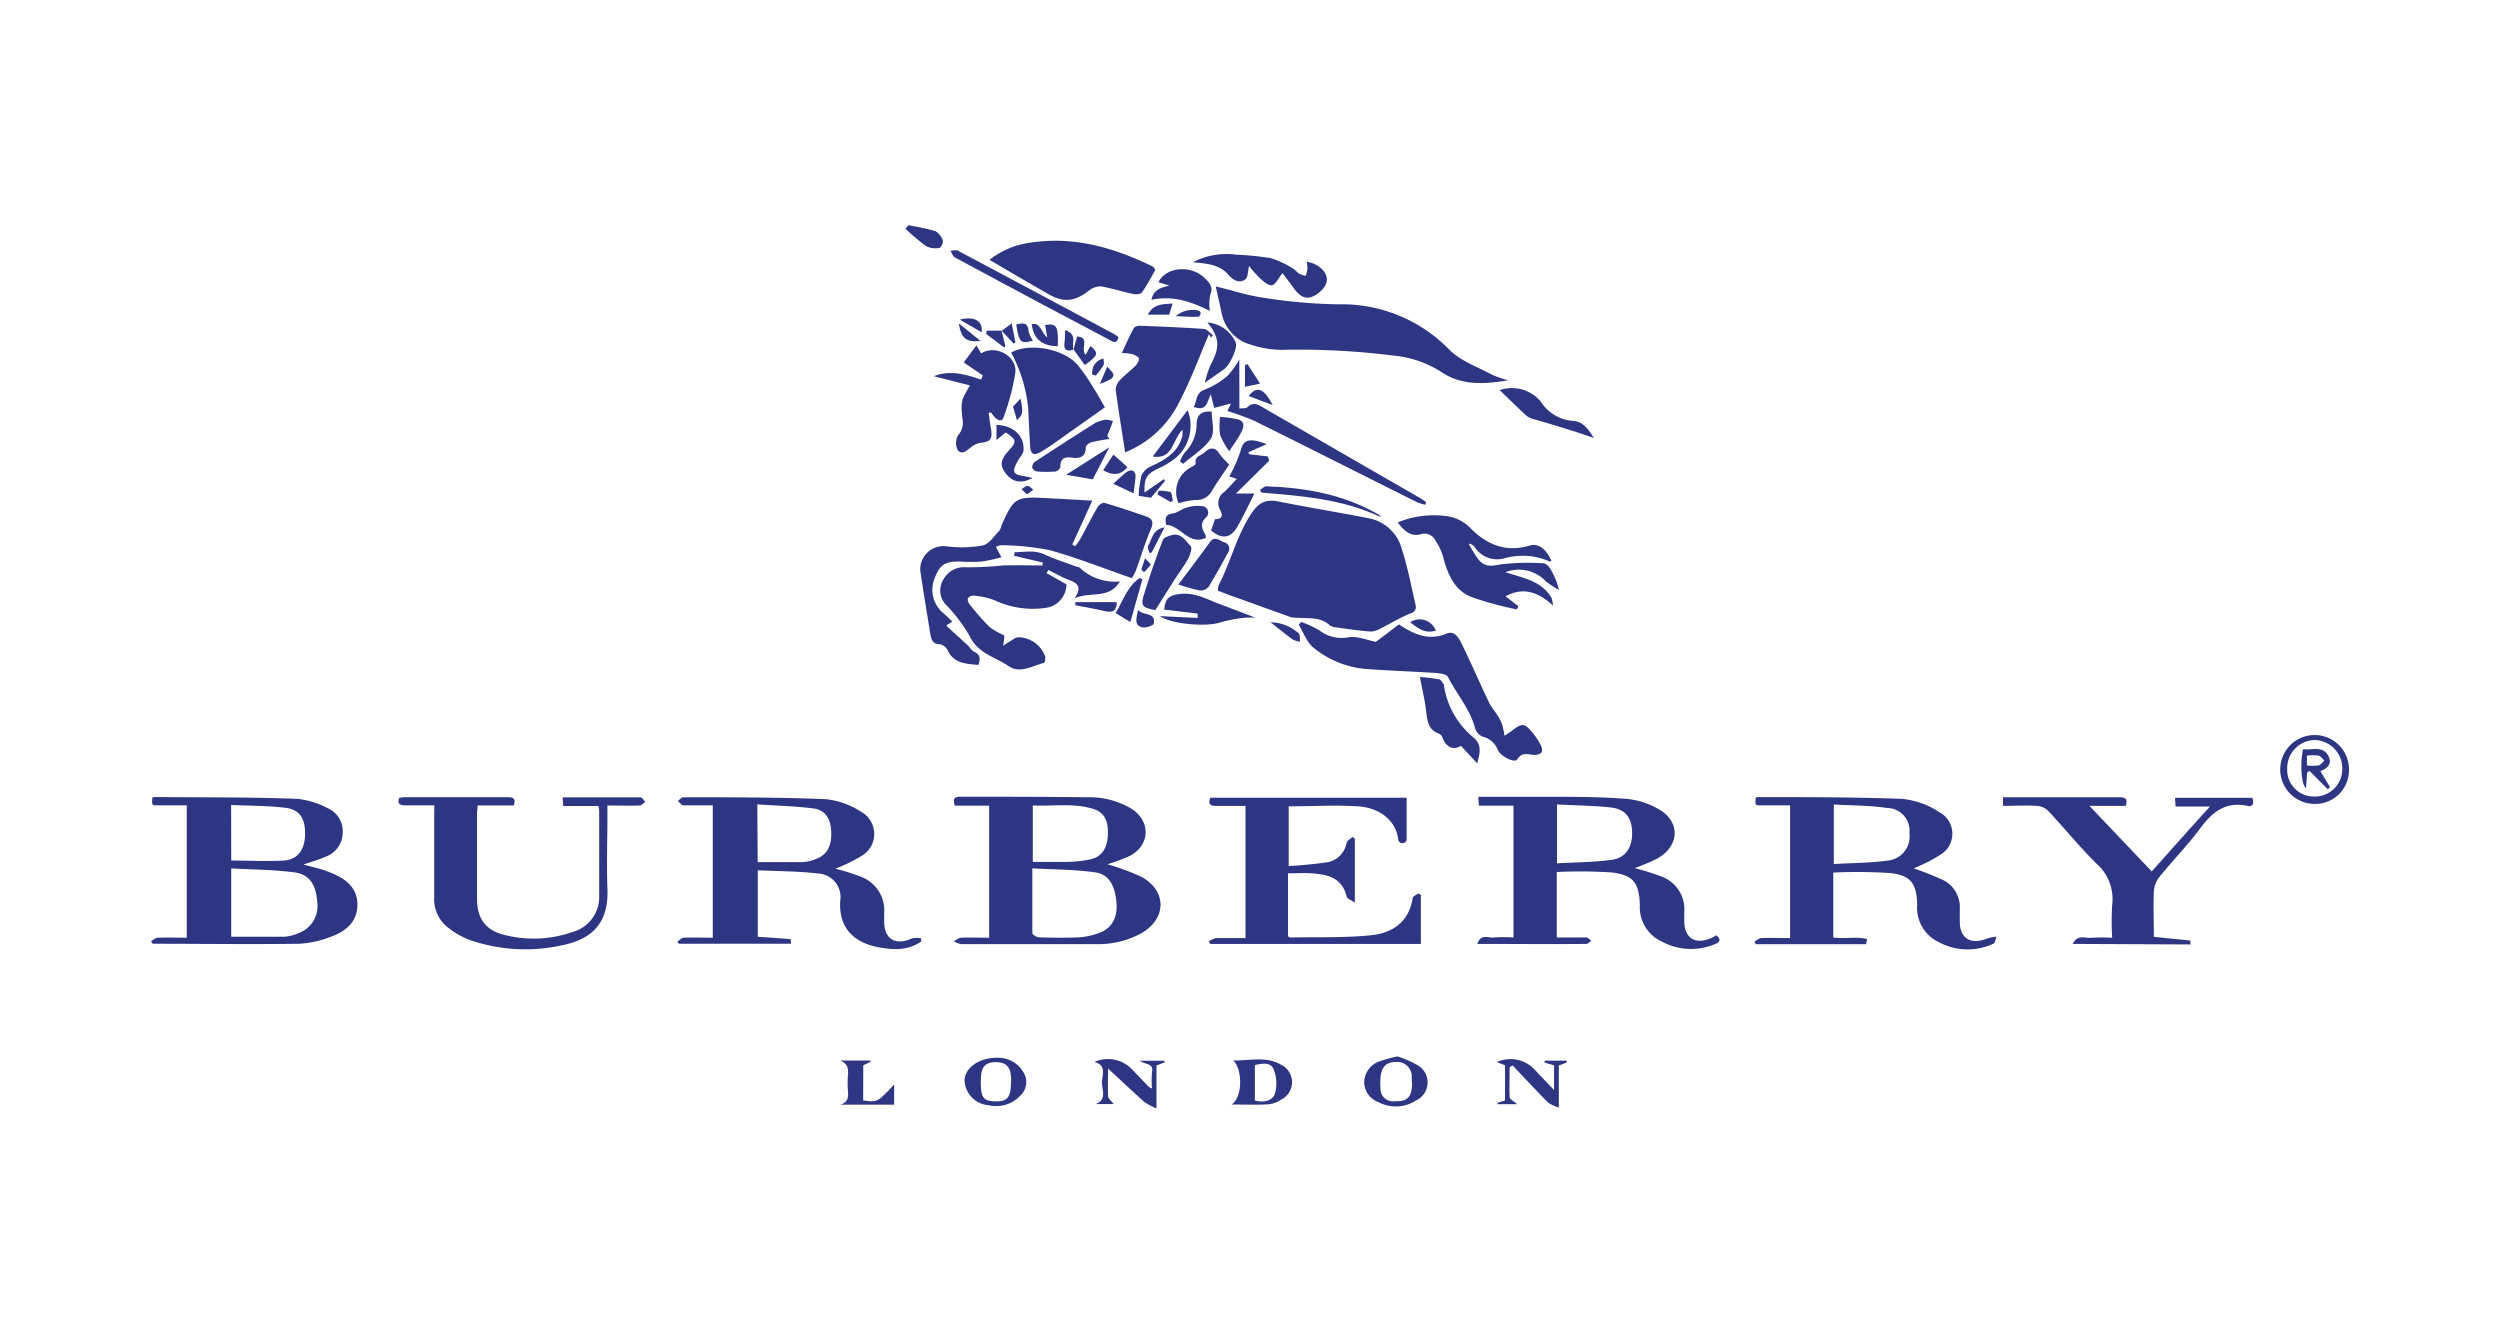 <svg xmlns="http://www.w3.org/2000/svg" viewBox="0 0 331.07 176.62"><defs><style>.cls-1{fill:none;}.cls-2{fill:#2e3583;}</style></defs><g id="Capa_2" data-name="Capa 2"><g id="Capa_1-2" data-name="Capa 1"><rect class="cls-1" width="331.07" height="176.62"></rect><path class="cls-2" d="M161.28,78.22a2.14,2.14,0,0,1,.09-.69c1.56-3,2.31-6.28,4.13-9.19,1-1.63,1.93-2.31,3.8-1.93,4,.8,8.08,1.46,12.11,2.25a5.64,5.64,0,0,1,4.26,4.15c.77,2.37,1.22,4.84,1.79,7.28.16.7-.18,1-.85,1.22-1.36.56-2.62,1.35-3.94,2a2.51,2.51,0,0,1-1.26.32c-1.48-.12-3-.34-4.43-.54a1.67,1.67,0,0,1-.88-.28c-1.23-1.15-2.76-.88-4.22-1a3.58,3.58,0,0,1-.93-.08q-3.84-1.37-7.67-2.76C162.62,78.76,162,78.49,161.28,78.22Z"></path><path class="cls-2" d="M195.64,125c.47-1.41,1.49-.75,2.18-.85a17.36,17.36,0,0,1,2.61,0V106.69h-4.58l-.09-1.17c3.16,0,6.21,0,9.26,0,3.49,0,7,0,10.46.28a10.44,10.44,0,0,1,4.09,1.31c2.94,1.6,2.93,4.81,0,6.53a25.49,25.49,0,0,1-3.1,1.32,31.25,31.25,0,0,1,3.5,1.1,4.61,4.61,0,0,1,3.07,4.8c0,.35,0,.7,0,1.06,0,2.37,1.51,3.26,3.69,2.25.17-.08.34-.19.56-.31.5.4.63.8-.05,1.11a8.13,8.13,0,0,1-7.15-.27,5,5,0,0,1-2.93-4.85c-.08-2.93-.88-4-3.8-4.32a66.33,66.33,0,0,0-7.2-.05v8.67c1.36,0,2.64,0,3.92,0,.22,0,.44.29.66.44-.23.14-.45.41-.68.41C205.36,125.05,200.62,125,195.64,125Zm10.55-18.51v7.84c2.48-.14,4.9-.14,7.27-.47,1.83-.25,2.7-1.65,2.68-3.59s-.88-3.08-2.68-3.32C211.09,106.68,208.67,106.67,206.19,106.53Z"></path><path class="cls-2" d="M122,124.67c-1.76,1.25-3.76,1.14-5.73.76-2.85-.55-5.25-2.27-5-6.14a3.12,3.12,0,0,0-2.92-3.61c-2.59-.31-5.22-.3-8-.43v8.8c1.49.11,2.92.2,4.34.32a3.31,3.31,0,0,1,.06.61H89.89l-.19-.28c.28-.18.54-.5.83-.52,1.25-.06,2.5,0,3.86,0V106.65c-1.25,0-2.56,0-3.87,0-.26,0-.51-.38-.76-.58.25-.17.49-.49.73-.49,6.28,0,12.55,0,18.82.25a10.46,10.46,0,0,1,4.69,1.65,3.36,3.36,0,0,1,.11,5.86,21.84,21.84,0,0,1-3.48,1.7,28.25,28.25,0,0,1,3.21,1,4.78,4.78,0,0,1,3.25,4.94c0,.35,0,.7,0,1.06,0,2.35,1.52,3.23,3.7,2.22a3.09,3.09,0,0,1,1.18,0Zm-21.66-10.5c2.07,0,4.06,0,6,0a5.74,5.74,0,0,0,1.92-.5c1.36-.58,1.94-1.82,1.81-3.72-.1-1.54-.82-2.69-2.28-2.88-2.46-.32-5-.37-7.5-.55Z"></path><path class="cls-2" d="M253.41,115a35.25,35.25,0,0,1,4,1.59,4,4,0,0,1,2.12,3.81q0,.83,0,1.65c0,2.07,1.25,3,3.26,2.37a5.87,5.87,0,0,1,1.6-.38c-.13.32-.17.82-.4.93a8.08,8.08,0,0,1-7.25-.21,5,5,0,0,1-2.85-4.88c-.05-2.87-.82-4-3.68-4.27a68,68,0,0,0-7.43-.06v8.59c1.47.24,3.05-.16,4.48.22l-.14.68H232.51l-.17-.34c.29-.17.59-.46.89-.47,1.24-.06,2.49,0,3.83,0V106.65c-1.3,0-2.57,0-3.85,0-.78,0-.78,0-.71-1,.07,0,.14-.09.21-.09,6.39,0,12.78,0,19.16.23a11,11,0,0,1,5,1.79,3.23,3.23,0,0,1,.11,5.6A22.16,22.16,0,0,1,253.41,115Zm-10.56-8.41v7.83c2.46-.14,4.85-.14,7.2-.46a3.2,3.2,0,0,0,2.81-3.61,3,3,0,0,0-2.93-3.35C247.62,106.66,245.27,106.67,242.85,106.54Z"></path><path class="cls-2" d="M146.64,114.45a31.32,31.32,0,0,1,4.54,1.68c3.37,1.85,3.31,5.51,0,7.44a11.88,11.88,0,0,1-6,1.46c-6,0-11.92,0-17.88,0a3,3,0,0,1-1-.38c.33-.16.65-.46,1-.47,1.2-.06,2.41,0,3.69,0V106.69h-4.55c-.27-.84-.13-1.18.72-1.18,5.61,0,11.22,0,16.83.07a10.83,10.83,0,0,1,5.85,1.52c2.57,1.66,2.49,4.81-.21,6.24A22.28,22.28,0,0,1,146.64,114.45Zm-9.93.54c0,3,0,5.81,0,8.58,0,.2.57.55.88.56,1.76.05,3.52.08,5.28,0a9.27,9.27,0,0,0,2.94-.68c1.64-.72,2.28-2.24,2-4.33s-1.06-3.39-2.9-3.61C142.29,115.15,139.56,115.14,136.71,115Zm.06-.85c1.51,0,2.95,0,4.39,0a15.75,15.75,0,0,0,3.37-.37c1.46-.37,2.15-1.57,2.19-3.38s-.55-2.84-1.95-3.27c-2.63-.81-5.33-.32-8-.46Z"></path><path class="cls-2" d="M20,124.62c.3-.15.6-.43.92-.44,1.24-.05,2.49,0,3.81,0V106.65c-1.28,0-2.56,0-3.84,0-.78,0-.78,0-.72-1a.5.5,0,0,1,.21-.1c6.35.06,12.7,0,19,.24a11,11,0,0,1,4,1.23,3.33,3.33,0,0,1,2,3.33,3.4,3.4,0,0,1-2.2,3.08c-.94.43-2,.7-3,1.06,1.17.33,2.33.55,3.42,1,2,.77,3.73,1.92,3.73,4.32s-1.69,3.62-3.72,4.32a13.25,13.25,0,0,1-4,.85c-6.46.09-12.93,0-19.39,0Zm10.62-.57c2.4,0,4.74,0,7.07,0a5.33,5.33,0,0,0,1.81-.47,3.8,3.8,0,0,0,2.5-4.19c-.14-2.16-1-3.58-2.93-3.85-2.76-.38-5.58-.37-8.45-.54Zm0-10.09c2.42,0,4.73.13,7,0,1.85-.15,2.75-1.47,2.78-3.48s-.65-3.27-2.63-3.51c-2.35-.28-4.73-.26-7.16-.37Z"></path><path class="cls-2" d="M170.57,115.65V124c.12.06.22.15.31.15,3.57-.07,7.15.06,10.69-.3,2.81-.29,5-1.72,5.51-4.91,0-.21.37-.39.6-.53s.29,0,.48.09V125H160.25l-.16-.34a3,3,0,0,1,.93-.43c1.28,0,2.57,0,3.92,0v-17.5c-1.32,0-2.61,0-3.89,0-.81,0-1.08-.27-.77-1.09h26c0,1.88,0,3.71,0,5.54a.56.56,0,0,1-1.11,0c-.28-2.4-2.3-4.21-5.37-4.4s-6,0-9.14,0v7.9a51.49,51.49,0,0,0,5.29-.52,3.17,3.17,0,0,0,2.37-2.53c.08-.32.53-.54.81-.8l.29.25v8.46c-.52-.36-1-.53-1.08-.79-.45-2-1.89-2.82-3.73-3C173.29,115.54,172,115.65,170.57,115.65Z"></path><path class="cls-2" d="M144.63,66.34,142,72.11l.37.23a7.44,7.44,0,0,0,.67-.92c.77-1.41,1.49-2.85,2.3-4.24.16-.29.67-.66.9-.59,1.88.55,3.73,1.17,5.57,1.82.78.28,1,.72.61,1.63-.77,1.79-1.33,3.68-2,5.52a7,7,0,0,1-.53,1c-3.71-1.28-7.24-2.69-10.87-3.7a34.94,34.94,0,0,0-6.42-.66,2.19,2.19,0,0,0-.72.22l.74,1.38a23.87,23.87,0,0,1-2.65.57,22.14,22.14,0,0,1-2.7,0c-2.1-.07-2.83.39-3.51,2.25a4,4,0,0,0,1.12,4.54c.42.35.8.74,1.24,1.16l-.74.45c0,.1,0,.19.09.24l2.65,2.41c.31.29.54.73.9.9.81.37.84.92.53,1.74-1.6-.17-3.25-.16-4.08-2a1.44,1.44,0,0,0-1-.74c-1,0-1.15-.68-1.27-1.39-.46-2.79-.92-5.57-1.33-8.36a3.07,3.07,0,0,1,3.39-3.23,15.65,15.65,0,0,0,4.88-.11c.82-.17,1.49-1.22,2.18-1.92.2-.2.23-.57.36-.86,1.57-3.49,1.88-3.69,5.62-3.5,2,.1,4.07.22,6.11.34C144.49,66.24,144.52,66.27,144.63,66.34Z"></path><path class="cls-2" d="M161,37.93c2.26.55,4.24,1.21,6.27,1.49a69.11,69.11,0,0,0,9.92.88A19.86,19.86,0,0,1,192,46.38c1.51,1.47,3.72,2.23,5.64,3.27a14.81,14.81,0,0,0,2.09.71c-3.27.55-6.27.71-9-1.19a14.23,14.23,0,0,0-6.28-2.09,100.2,100.2,0,0,0-14.79-.75,13.78,13.78,0,0,1-4-.68,5.4,5.4,0,0,1-3.88-4.2C161.53,40.32,161.28,39.19,161,37.93Z"></path><path class="cls-2" d="M57.52,106.65c-1.4,0-2.65,0-3.9,0-.79,0-1-.3-.75-1a6.43,6.43,0,0,1,.78-.08c4.51,0,9,0,13.52,0,.73,0,1.19.1.86,1.1H63.25c0,.47-.08.8-.08,1.14,0,3.73,0,7.45,0,11.18,0,2.66,1.14,4.25,3.72,4.84a15.56,15.56,0,0,0,8.91-.4,4.8,4.8,0,0,0,3.55-4.74c0-3.77,0-7.53,0-11.29a5.64,5.64,0,0,0-.1-.66H74.58l-.07-1.15c3.5,0,6.91,0,10.31,0,.21,0,.42.39.63.6-.24.17-.49.47-.74.48-1.36.05-2.73,0-4.27,0V108c0,3.22-.12,6.44,0,9.65.23,5.12-2.64,6.86-6.09,7.55a22.5,22.5,0,0,1-12.17-.73,10.49,10.49,0,0,1-2.83-1.62,4.73,4.73,0,0,1-1.85-4c0-3.57,0-7.13,0-10.7Z"></path><path class="cls-2" d="M274.48,125c.68-1.33,1.69-.71,2.45-.81a23,23,0,0,1,2.78,0,37.16,37.16,0,0,1,0-4.36,6.22,6.22,0,0,0-2.12-5.5c-2.22-2.21-4.2-4.65-6.34-6.94a2.36,2.36,0,0,0-1.47-.67c-1.48-.09-3,0-4.53,0v-1.14h8c2.47,0,4.94,0,7.41,0,.75,0,1.17.15.84,1.14H276.7l8.25,8.68c2.54-2.84,5-5.62,7.71-8.59H288.1l-.06-1.16h10.24c.18.66.2,1.25-.71,1.06-2.87-.59-4.61.84-6.21,3s-3.67,4.29-5.44,6.48a3.39,3.39,0,0,0-.69,1.87c-.08,2,0,4,0,6l4.84.5s0,.28,0,.51Z"></path><path class="cls-2" d="M182.2,85l3.06-2.31c2,1.35,4,2.19,6.27,1.23,1.09-.45,1.6.5,2,1.25,1.27,2.6,2.42,5.26,3.67,7.88.31.64.81,1.18,1.18,1.79a5.1,5.1,0,0,1,.54,1.1,14.2,14.2,0,0,1,.33,1.5c.5-.34.81-.55,1.11-.78,1.2-.9,1.55-.88,2.53.3A8.32,8.32,0,0,1,204,98.6c.46.93.2,1.33-.81,1.37-.78,0-1.6-.49-2.25.59-.31.53-2.18-.34-2.6-1.27a2.85,2.85,0,0,0-2-1.74,1.75,1.75,0,0,1-1-1.12c-.67-2.55-2.44-4.51-3.6-6.8-.17-.33-1-.46-1.46-.5-3.09-.2-6.19-.31-9.28-.53A12.66,12.66,0,0,1,174,85.82c-.92-.71-1.36-2-2-3.08l.3-.38a15.21,15.21,0,0,1,2.42,1.11,4.78,4.78,0,0,0,3.81.93C179.77,84.2,181.12,84.79,182.2,85Z"></path><path class="cls-2" d="M148.31,77c-1.5,2.45-3.86,1.25-6,2.24,1.11-1.67.22-2.06-.8-2.46s-1.79-.86-2.68-1.3l-.23.42,2.63,1.49a3.17,3.17,0,0,1-2.92,3.13,11.79,11.79,0,0,1-6.53-1,9.8,9.8,0,0,0-2.84-.64.88.88,0,0,0-.77.34,1,1,0,0,0,.24.82,37,37,0,0,0,2.64,3,9.28,9.28,0,0,0,1.95,1.1s0,0,0,.12c0,.42-.1.83-.15,1.25.39-.25.76-.5,1.15-.73a1.91,1.91,0,0,1,.78-.39,3.85,3.85,0,0,1,3.62,2.52c.07.27,0,.84-.17.88-1.53.4-3.17,1.44-4.63.44-1.78-1.21-4.1-1.68-5.19-4a20.85,20.85,0,0,0-3-4,2.75,2.75,0,0,1-.5-3.45,3.11,3.11,0,0,1,3.11-1.65,45.86,45.86,0,0,0,4.81-.25c1.73-.05,3.47,0,5.21,0l.07-.38-3.82-.9.08-.47c1.31,0,2.59-.33,3.93.29s2.75,1.06,4.13,1.58c.18.07.43.06.55.18A6.81,6.81,0,0,0,148.31,77Z"></path><path class="cls-2" d="M149,59.9c-.45-2.93-.9-5.62-1.25-8.32a1.93,1.93,0,0,1,.58-1.26c.64-.68,1.41-1.24,2.07-1.91.24-.25.52-.81.41-1a1.89,1.89,0,0,0-1-.54,7.21,7.21,0,0,0-1.25-.12c.56-1.18,1-2.27,1.61-3.32.1-.19.54-.3.82-.29,2.81.11,5.62.22,8.42.42.42,0,.81.54,1.21.83l-.26.31-.26-.44c-1.26,2.94-2.38,6-3.85,8.82A13.73,13.73,0,0,1,149,59.9Z"></path><path class="cls-2" d="M153,35.73c-.55,1-1.09,2-1.77,3-.17.24-.81.28-1.18.2-1.41-.29-2.79-.75-4.21-1a2.52,2.52,0,0,0-1.68.59c-1.74,1.36-3.25,1.59-5.17.51-2.61-1.48-5.2-3-7.95-4.62a11,11,0,0,1,5.45-2.28c5.78-.88,11.1.69,16.22,3.19C152.78,35.39,152.81,35.47,153,35.73Z"></path><path class="cls-2" d="M185.1,69.18a12.54,12.54,0,0,1,6.14-.87,5.42,5.42,0,0,1,3.44,1.58c2.17,2.22,4.7,3.31,7.88,2.36,1.17-.36,2.19.45,2.88,2-.06,0-.14.14-.17.13a8.88,8.88,0,0,0-6-.46,3.53,3.53,0,0,1-4-1.5,1.09,1.09,0,0,0-.77-.42,18.81,18.81,0,0,0,1.22,2c.86,1.11,1.69,1,3,.74a30.82,30.82,0,0,1,5.69-.14c.3,0,.69.39.88.7a9.64,9.64,0,0,1,1.16,2.82A13,13,0,0,1,204.73,77a4.91,4.91,0,0,0-5.38-1.22c2.48.78,4.84,1.2,6.12,3.41a4.43,4.43,0,0,1,.19,1c-2-1.83-4-2.48-6.28-1.22l1.69,1.31-.19.42A42.33,42.33,0,0,1,194.7,79c-2.14-.94-3-3-3.59-5.25a7.42,7.42,0,0,0-1-2.13,1.61,1.61,0,0,0-2-.86C186.9,71.09,185.92,70.33,185.1,69.18Z"></path><path class="cls-2" d="M146.32,53.94c-2.06,1.47-4,2.82-5.87,4.16-.86.61-1.72,1.23-2.63,1.75s-1.34.33-1.4-.78c-.1-1.64-.18-3.29-.25-4.93a19.64,19.64,0,0,0-1.85-6.63c-.12-.29-.28-.55-.42-.82,2.4-1.34,6.94-.52,8.78,1.61a23.55,23.55,0,0,1,1.83,2.58C145.18,51.93,145.78,53,146.32,53.94Z"></path><path class="cls-2" d="M130.92,54.65c.1.66.17,1.33.29,2,.27,1.51,0,1.84-1.42,2a2.71,2.71,0,0,0-1.13.52c-.56.42-1.22,1.14-1.79.48a2,2,0,0,1,0-2,2.51,2.51,0,0,0,.57-2.26c-.23-2.4-.1-2.42,1-4.35l-4.78-1.22c2.17-.86,4.23-.24,6.27.45l.22-.56L127.63,48l1.67-2.27.63,1.07c2-1.24,4.78.43,4.53,2.55a30.32,30.32,0,0,1-1.54,5.86c-.25.78-.91.55-1.67-.58Z"></path><path class="cls-2" d="M164.13,54.1c.53-.06.84,0,1-.12.91-.93,1.66-.28,2.46.18L188.13,66a7.34,7.34,0,0,1,.73.51l-.12.34a8.13,8.13,0,0,1-1.12-.36c-7.18-3.59-14.34-7.2-21.53-10.77a35.25,35.25,0,0,0-3.55-1.29l.48-1-2.23.59-.44-1.79c-.52.94-.46,2.29-2.26,1.66.45-.83.21-1.86,1.49-2.31a10.29,10.29,0,0,0,3-1.84,10.6,10.6,0,0,0,1.54-2.15Z"></path><path class="cls-2" d="M169.84,36.17c-.57.7-.94,1.55-1.41,1.61s-1.16-.54-1.64-1a14.59,14.59,0,0,1-1.38-1.56c-.16.63-.12,1.5-.5,1.78-.82.6-1.64.07-2.25-.63-1.16-1.32-2.76-1.47-4.7-1.64a9.7,9.7,0,0,1,5.8-1,37.47,37.47,0,0,1,4.5.45,11.88,11.88,0,0,1,2.9,1.34c.34.17.58.54.91.74a3.17,3.17,0,0,0,.84.26,4.28,4.28,0,0,0,.23-.85,6,6,0,0,0-.08-1c1.86.28,3.18,1.84,2.46,3.1a3.67,3.67,0,0,1-1.86,1.57c-1,.32-1.76-.37-2.34-1.19S170.27,36.74,169.84,36.17Z"></path><path class="cls-2" d="M166.12,65.36c-.79,1.55-1.46,3-2.22,4.33-.91,1.62-2.09,1.77-3.52.55l.52-1.49c.83,0,1.17-.3.65-1.28a1.76,1.76,0,0,1,.55-2.3c.56-.51,1.06-1.1,1.69-1.75l-1-.32a19.29,19.29,0,0,0,1.51-3.43c.3-1.32,1-1.49,2.09-1.28.44.09.86.26,1.37.42l-2.44,1.08.12.27,2.46.28.18.57-4.41,4.35Z"></path><path class="cls-2" d="M195.62,101.08l-2.15-2.3c-1.1.64-2,.13-2.49-1.2a.77.77,0,0,0-.4-.41c-1.46-.51-1.56-1.73-1.72-3-.17-1.44-.51-2.85-.82-4.51a23.84,23.84,0,0,1,2.52.3c.26,0,.45.45.66.7,0,0,0,.07,0,.11a11,11,0,0,0,3.88,6.87C196.21,98.58,196.06,99.56,195.62,101.08Z"></path><path class="cls-2" d="M153,80.79c-1.74-.31-2-.56-1.46-2.21.73-2.39,1.56-4.74,2.45-7.07.13-.33.78-.54,1.23-.66,1.25-.31,1.79.82,2.47,1.47.22.22-.07,1.16-.34,1.66-.54,1-1.24,1.89-1.85,2.84C154.68,78.1,153.88,79.38,153,80.79Z"></path><path class="cls-2" d="M162.79,61.52c-.77,1.15-1.56,2.25-2.26,3.41a2.26,2.26,0,0,1-2.16,1.28,10.37,10.37,0,0,0-2.29.43,3.65,3.65,0,0,1,1.75-4.81c.2-.11.54-.32.52-.42-.24-1,.72-1.06,1.16-1.49.69-.66,1.37-.79,2,.2A9.39,9.39,0,0,0,162.79,61.52Z"></path><path class="cls-2" d="M153.61,81.59l5,.24,0-.57-4.44-.53c.15-1.51.65-1.89,2.07-2.07,2-.24,3.57.7,5.28,1.34s3.29,1.25,4.76,1.81a8.88,8.88,0,0,0-1.53,0,20.13,20.13,0,0,0-3.2.63C159.65,83.06,155,82.62,153.61,81.59Z"></path><path class="cls-2" d="M160.22,41.18c-2.49-1.26-4.93-2.07-7.74-1.48.31-1.43,1.3-1.58,2.38-1.89l-1.45-.43c1-2.05,4.3-2.34,6.13-.55.62.6,1.19,1.19.72,2.24A6.19,6.19,0,0,0,160.22,41.18Z"></path><path class="cls-2" d="M146.91,58.14a23.49,23.49,0,0,0-2.37.42c-.3.08-.75.44-.75.66,0,1.35-.88,1.52-1.8,1.39-1.07-.15-1.55.1-1.57,1.22,0,.22-.4.58-.64.61a15.42,15.42,0,0,1-2.45,0,.89.89,0,0,1-.63-.49.93.93,0,0,1,.31-.77c2.62-1.72,5.24-3.42,7.89-5.08a4.32,4.32,0,0,1,1.54-.52,2.54,2.54,0,0,1,.94.21c-.11.3-.22.61-.34.91s-.26.66-.4,1Z"></path><path class="cls-2" d="M148.12,44.66c-.25,1-.76.59-1.25.32l-9.24-4.89c-3.73-2-7.47-4-11.18-6-.28-.15-.4-.59-.59-.89.32,0,.72-.14,1,0q10.42,5.54,20.82,11.12A5.46,5.46,0,0,1,148.12,44.66Z"></path><path class="cls-2" d="M163.08,146.27c1.5-.9,1.5-4.72.21-5.84,2.14.07,4.36-.62,6.41.59a2.57,2.57,0,0,1,0,4.58,3.73,3.73,0,0,1-1.73.64C166.43,146.33,164.85,146.27,163.08,146.27Zm3.1-.54c1.17.34,2.33.05,2.66-.91a5,5,0,0,0-.17-3.2c-.39-1-1.53-.8-2.49-.57Z"></path><path class="cls-2" d="M185.06,139.9a13.66,13.66,0,0,1,2.67,1.16,2.64,2.64,0,0,1-.25,4.7,4.91,4.91,0,0,1-4.94.19,2.84,2.84,0,0,1-1.88-2.72,3,3,0,0,1,2-2.67A17.67,17.67,0,0,1,185.06,139.9Zm1.9,3.45c0-.24,0-.47,0-.71a1.93,1.93,0,0,0-2.14-2c-1.23,0-1.86.64-2,2a8.69,8.69,0,0,0,0,1.53,1.63,1.63,0,0,0,1.86,1.66C186.42,145.9,187,145.27,187,143.35Z"></path><path class="cls-2" d="M146.74,141.5c0,1.13-.05,2.38,0,3.63,0,.36.46.69.74,1.08H145.1c1.55-.61.8-1.93.83-2.91s.66-2.21-1-2.67a4.42,4.42,0,0,1,4.76.76c.82.84,1.63,1.69,2.44,2.54a3.22,3.22,0,0,0,.43.22,12.36,12.36,0,0,1,0-2.21c.22-1.16-.85-.91-1.62-1.47h3.24l.07.21-1.1.42v5.69a9.67,9.67,0,0,1-1.64-.88C149.92,144.46,148.34,143,146.74,141.5Z"></path><path class="cls-2" d="M156.05,77.4c1.51-2,2.87-3.79,4.17-5.6.65-.89,1.26-.22,1.85,0a.89.89,0,0,1,.54,1.41c-.82,1.51-1.64,3-2.55,4.49a1.41,1.41,0,0,1-1.18.5A24.68,24.68,0,0,1,156.05,77.4Z"></path><path class="cls-2" d="M311.07,102a4.46,4.46,0,0,1-4.52,4.46,4.56,4.56,0,1,1-.05-9.12A4.55,4.55,0,0,1,311.07,102Zm-.89,0A3.76,3.76,0,0,0,306.54,98a3.72,3.72,0,0,0-3.65,3.79,3.52,3.52,0,0,0,3.56,3.69A3.62,3.62,0,0,0,310.18,102Z"></path><path class="cls-2" d="M132,140.08a3.88,3.88,0,0,1,3.58,2,2.42,2.42,0,0,1-.31,2.85,4.38,4.38,0,0,1-4.35,1.43,3.44,3.44,0,0,1-3.19-3.32C127.83,141.41,129.59,140.09,132,140.08Zm1.9,3.32v-.47c0-1.6-.64-2.27-2-2.27s-2,.57-2,2.23a9.37,9.37,0,0,0,0,1.06c.08,1.48.47,1.87,1.93,1.9C133.38,145.89,133.87,145.33,133.87,143.4Z"></path><path class="cls-2" d="M200.9,146.23h-2.59l0-.19,1-.31v-4.66l-1.09-.42a4.37,4.37,0,0,1,4.84.82c.84.9,1.69,1.78,2.74,2.88v-3.27l-1.25-.36,0-.26h2.9l.05.23-1.07.42v5.56A5.22,5.22,0,0,1,205,146c-1.59-1.61-3.13-3.26-4.68-4.9l-.4.22c0,1.35-.06,2.69,0,4C200,145.62,200.54,145.88,200.9,146.23Z"></path><path class="cls-2" d="M211.07,58c-1.19-.4-2.08-.73-3-1-1.6-.5-3.22-1-4.83-1.45a2.69,2.69,0,0,1-1.06-.47c-1.24-1.13-2.43-2.31-3.58-3.42A5,5,0,0,1,204,53.13a5.56,5.56,0,0,0,4.32,2.61C209.57,55.81,210.29,56.73,211.07,58Z"></path><path class="cls-2" d="M151.56,65.23l2.57-1.78.15.23-1.85,2.23-1.64-.24a14.15,14.15,0,0,1,.38-2.73,2.51,2.51,0,0,1,1.27-1.19c1.91-.88,3.64-1.89,4.16-4.13,0-.15,0-.31,0-.72-1.35,1.34-1.26,4-3.94,3.55l4.61-6.14a5.6,5.6,0,0,1-1.62,6.37A10.51,10.51,0,0,1,153.47,62C151.83,62.78,151.52,63.24,151.56,65.23Z"></path><path class="cls-2" d="M114.31,145.73c1.89.25,1.89.25,4.1-2.11v2.67h-7.12c1-.3,1.09-1,1-1.85a12,12,0,0,1,0-2c.08-.88,0-1.63-1.06-2h4l.09.15-1,.48Z"></path><path class="cls-2" d="M154.44,69.51c-.18-.89-.11-1.39.86-1.51.62-.08,1.18-.6,1.81-.77a4.92,4.92,0,0,1,2.11-.2.85.85,0,0,1,.54,1.44c-.93.84-.59,1.53-.14,2.34a1.2,1.2,0,0,1,.07.42C157.37,72.26,156.37,69.58,154.44,69.51Z"></path><path class="cls-2" d="M159.89,42.71a4.46,4.46,0,0,1,3.77,2.69c.23.7-.75,2.91-1.57,3.5s-1.51,1.06-2.54,1.79a14.64,14.64,0,0,1,.74-2.33C161.59,46,161.54,44.71,159.89,42.71Z"></path><path class="cls-2" d="M136.75,63.29c-1.54.83-2.69.56-3.6-.64-.76-1-.65-1.82.37-2.91,1.17-1.24,1.13-1.49-.33-2.47l-1.23,1v-2c2.19.05,3.69,1.42,3.59,3.32,0,.49-.5.94-.76,1.42-.84,1.54-.69,1.84,1.06,2.09C136.07,63.15,136.28,63.2,136.75,63.29Z"></path><path class="cls-2" d="M166.85,64.89c.28-.17.56-.5.83-.49,5.26.18,10.35,1.09,15,3.81,0,0,0,.06.15.26-5.07-2.41-10.44-2.78-15.78-3.24Z"></path><path class="cls-2" d="M156.27,61.1a4,4,0,0,1,.67-1.21,5.33,5.33,0,0,0,1.52-3.83c.1-1.13.56-1.62,2-1.56,0,1.18.45,2.7-.1,3.56-.88,1.36-2.43,2.27-3.7,3.38Z"></path><path class="cls-2" d="M162.78,59.75a9.48,9.48,0,0,1-1.21-2.17,9.76,9.76,0,0,1,0-2.35,10.37,10.37,0,0,1,2.53.36c.87.36.55,1.19.19,1.81C163.87,58.19,163.32,58.93,162.78,59.75Z"></path><path class="cls-2" d="M149.69,82.38l-1.95-1.19c1-1.67,1.57-3.58,3.2-4.66l.34.2C150.77,78.55,150.26,80.37,149.69,82.38Z"></path><path class="cls-2" d="M120.29,29.83a32.66,32.66,0,0,1,3.56.77,2.2,2.2,0,0,1,1,1.23c.1.26-.24,1-.45,1a2.78,2.78,0,0,1-1.75-.23,31.18,31.18,0,0,1-2.74-2.3Z"></path><path class="cls-2" d="M141.17,62.88l5.74-3.65c-.7,1.37-1.39,2.68-2.2,4.25Z"></path><path class="cls-2" d="M140.08,45.84c-1.91,0-3.22-.82-3.45-2.92,1.22-.24,1.18,1.07,2.05,1.76l-.28-1.63C140,42.75,140.17,43.33,140.08,45.84Z"></path><path class="cls-2" d="M147.44,60.2l1.87,1.66c-.64.79-1.6,1.36-3.22.41Z"></path><path class="cls-2" d="M142.16,46.3l.48-1.74c1.77.1.38,1.65,1.13,2.42l.63-1.16c1.14.93,1.06,1.24-.75,2.53l-1.47-2.07Z"></path><path class="cls-2" d="M150.12,65.34l-2.69-1.28c.69-.61,1.21-1.13,1.79-1.57a1,1,0,0,1,.82-.15.81.81,0,0,1,.34.65C150.35,63.71,150.23,64.43,150.12,65.34Z"></path><path class="cls-2" d="M142.41,79.74h5.48c0,.94-.36,1.48-1.5,1.21-1.34-.32-2.7-.54-4-.81Z"></path><path class="cls-2" d="M168.26,82.41A5.69,5.69,0,0,1,172,83.89c.21.2.11.73.15,1.1a3.33,3.33,0,0,1-1-.33C170.26,84,169.41,83.31,168.26,82.41Z"></path><path class="cls-2" d="M150.7,80.78c.76.81,2.32.24,2.11,1.77,0,.26-1.06.64-1.52.53C150.14,82.82,150.5,81.89,150.7,80.78Z"></path><path class="cls-2" d="M136.79,45.1c-1.62.47-1.83.26-2.21-2.13.8-.18,1.54-.37,1.63.89A4.08,4.08,0,0,0,136.79,45.1Z"></path><path class="cls-2" d="M152,41.67c.8-1.5,2-1.36,3.29-1.48l-.46,1.48Z"></path><path class="cls-2" d="M165.19,48.21l1.68,2.59-2,.42V48.36Z"></path><path class="cls-2" d="M165.35,52.44c1.1-1.36,2-1.08,3.2,1.21Z"></path><path class="cls-2" d="M186.75,82.4a2.27,2.27,0,0,1,3.39,1.12C188.93,83.83,188.2,83.58,186.75,82.4Z"></path><path class="cls-2" d="M132.62,43.78l.52,2-.14.26-2.41-1.83.09-.42h2Z"></path><path class="cls-2" d="M154.22,69.84l-1.7,3.32-.29.08c-.08-.31-.32-.74-.2-.92C152.57,71.47,152.56,70.11,154.22,69.84Z"></path><path class="cls-2" d="M155.7,41.87a3.42,3.42,0,0,1,3.08-.72c.11.08.24.25.22.36s-.17.43-.27.43C157.72,42,156.71,41.9,155.7,41.87Z"></path><path class="cls-2" d="M130,44l-2.9-1.67C129,41.83,130.19,42.48,130,44Z"></path><path class="cls-2" d="M129.85,45.16c-1.92.17-2.56-.34-2.88-2.34Z"></path><path class="cls-2" d="M142.18,46.28c-.87.3-1.35.13-1.21-.92.07-.53.06-1.06.09-1.65.78.28,1.18.72,1.06,1.56a5.08,5.08,0,0,0,0,1Z"></path><path class="cls-2" d="M146.63,48.55c.62.71,1.22,1.1.46,1.65a7.21,7.21,0,0,1-1.44.63Z"></path><path class="cls-2" d="M144.62,49.61a3.9,3.9,0,0,1,.14-1,2.44,2.44,0,0,1,.65-.82,3.17,3.17,0,0,1,.72-.33c0,.3.15.67,0,.89a11.51,11.51,0,0,1-1,1.38Z"></path><path class="cls-2" d="M132.65,43.82l1.33-1,.49,2.52-.23.17-1.62-1.74Z"></path><path class="cls-2" d="M134.68,55.65l-.53-1.79,1-1.09C135.51,54.7,135.49,54.85,134.68,55.65Z"></path><path class="cls-2" d="M153.43,65a4.59,4.59,0,0,1,1.55.16c.24.12.23.75.34,1.14l-.29.19-1.73-1Z"></path><path class="cls-2" d="M136,65.47l-.72-.68c.26-.16.54-.45.8-.44s.51.32.76.5Z"></path><path class="cls-2" d="M151.14,75.41l.5-1.48c.34.37.78.75.73.84a5.28,5.28,0,0,1-.88,1Z"></path><path class="cls-2" d="M305,99.21c1.18.18,2.66-.55,3.39,1,.43.92-.14,1.56-1.11,1.9l1.28,2.13-.3.28-2.41-2.43-.32.21-.15,2.07C304.75,103.93,304.57,101,305,99.21Zm.5,2.16a6.88,6.88,0,0,0,1.53,0c.3-.08.53-.42.8-.65-.27-.23-.51-.59-.81-.66a6.38,6.38,0,0,0-1.52,0Z"></path></g></g></svg>
